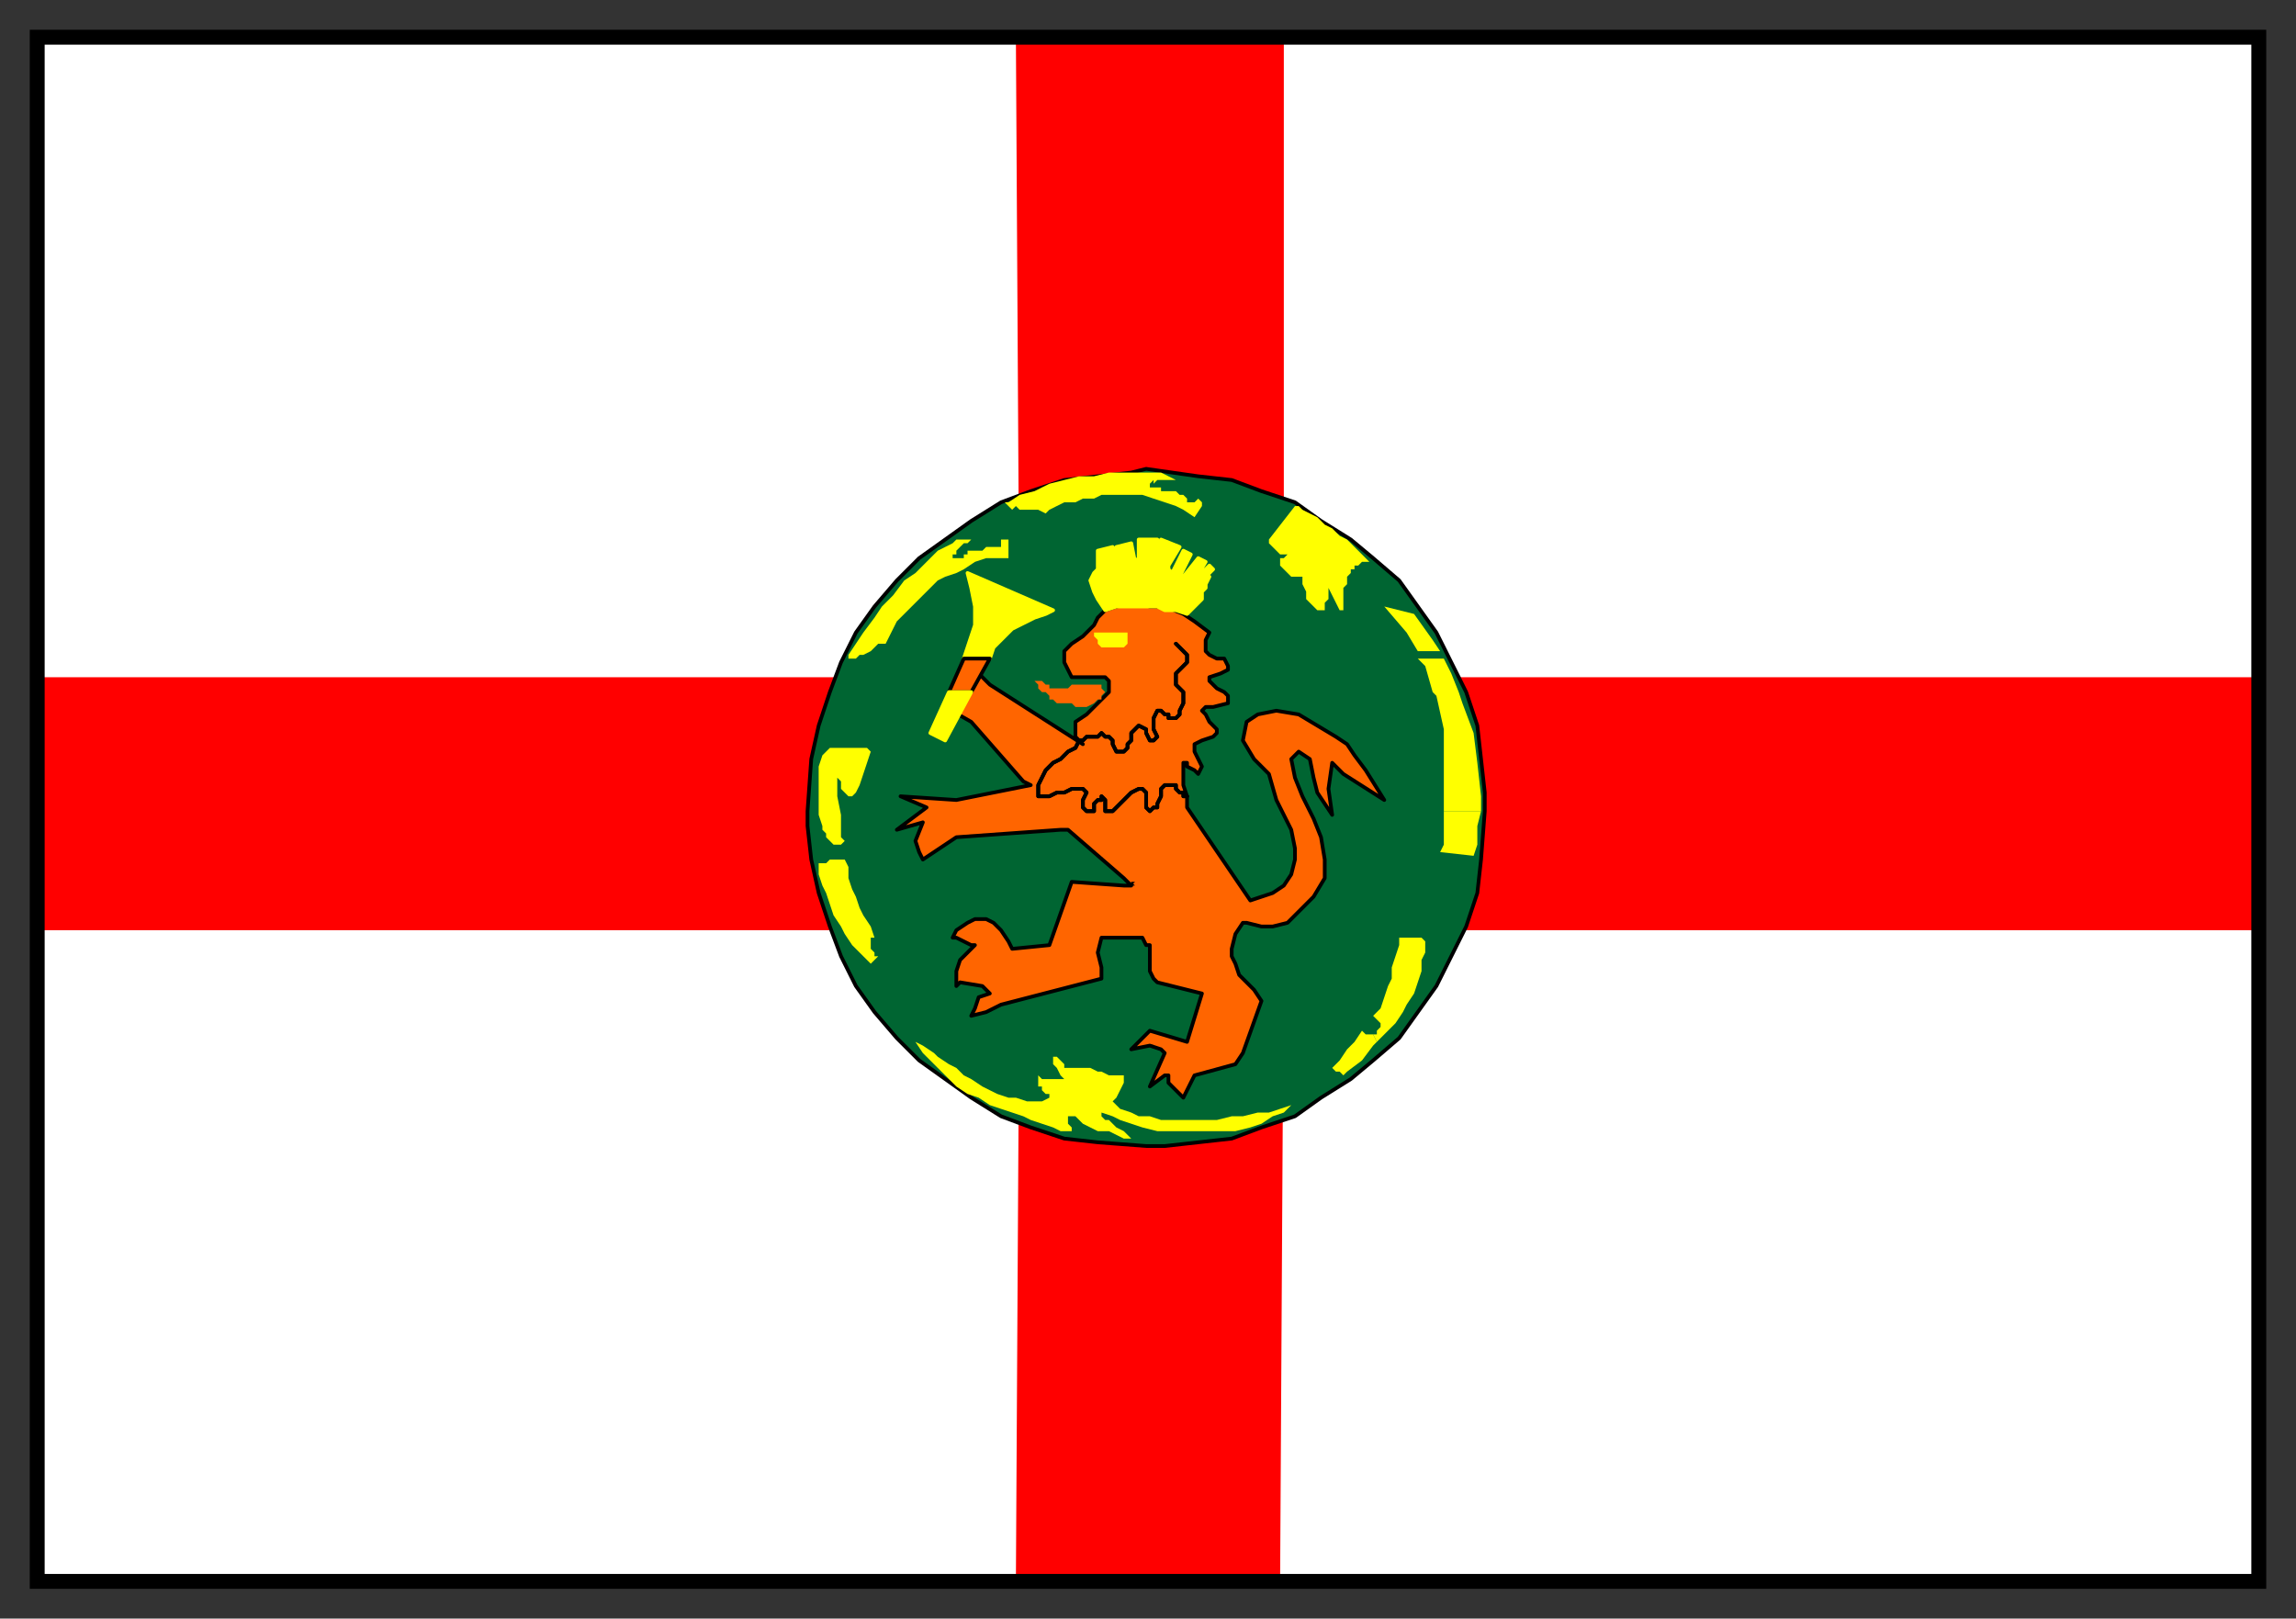 <svg xmlns="http://www.w3.org/2000/svg" fill-rule="evenodd" height="435" preserveAspectRatio="none" stroke-linecap="round" width="617"><rect width="100%" height="100%" fill="#333333" stroke="none"/><style>.pen0{stroke:#000;stroke-width:1;stroke-linejoin:round}.brush2{fill:#000}.pen3{stroke:none}.brush4{fill:#ff6500}.brush5{fill:#ff0}.pen4{stroke:none}.pen5{stroke:#ff0;stroke-width:1;stroke-linejoin:round}</style><path style="stroke:none;fill:#fff" d="M10 10h597v415H10V10z"/><path style="stroke:none;fill:red" d="M345 250h262v-68H345V10h-72l1 172H10v68h264l-1 175h71l1-175z"/><path class="pen3 brush2" d="M12 12h593v411H12V8H8v419h601V8H12v4z"/><path class="pen0" style="fill:#006532" d="M399 218h0v-5l-1-9-1-9-3-9-4-8-4-8-5-7-5-7-7-6-6-5-8-5-7-5-9-3-8-3-9-1-14-2h0l-4 1-9 1-9 1-9 3-8 3-8 5-7 5-7 5-6 6-6 7-5 7-4 8-3 8-3 9-2 9-1 14h0v4l1 9 2 9 3 9 3 8 4 8 5 7 6 7 6 6 7 5 7 5 8 5 8 3 9 3 9 1 13 1h5l9-1 9-1 8-3 9-3 7-5 8-5 6-5 7-6 5-7 5-7 4-8 4-8 3-9 1-9 1-13z"/><path class="pen0 brush4" d="m295 166-1 2-3 3-3 2-2 2v3l2 4h9l1 1v3l-1 1-3 3-2 2-3 2v4l2 2-25-16-6-6h-1l-5 12 7 4 14 16 2 1-20 4-15-1 7 3-8 6 7-2-2 5 1 3 1 2 9-6 28-2h2l15 13 2 2h-2l-14-1-6 17-10 1-1-2-2-3-2-2-2-1h-3l-2 1-3 2-1 2h1l4 2h1l-2 2-2 2-1 3v4l1-1 6 1 2 2-3 1-1 3-1 2 4-1 4-2 27-7v-3l-1-4 1-4h11l1 2h1v7l1 2 1 1 12 3-4 13-10-3-5 5 5-1 3 1 1 1-4 9 4-3h1v2l4 4 3-6 11-3 2-3 5-14-2-3-2-2-2-2-1-3-1-2v-2l1-4 2-3h1l4 1h3l4-1 7-7 3-5v-5l-1-6-2-5-3-6-2-5-1-5 2-2 3 2 1 5 1 4 4 6-1-7 1-7 3 3 11 7-5-8-3-4-2-3-3-2-5-3-5-3-6-1-5 1-3 2-1 5 3 5 4 4 2 7 2 4 2 4 1 5v3l-1 4-2 3-3 2-6 2-17-25v-3l-1-3v-6h1v1l2 1 1 1h0l1-2-1-2-1-2v-2l2-1 3-1 1-1h0v-1l-2-2-1-2-1-1 1-1h2l4-1v-2l-1-1-2-1-2-2v-1l3-1 2-1v-1l-1-2h-2l-2-1-1-1v-3l1-2-4-3-3-2-5-2h-4l-4-1-5 1-3 1-2 2z"/><path class="pen0" fill="none" d="m316 173 1 1 1 1 1 1v2l-1 1-1 1-1 1v3l1 1 1 1v3l-1 2v1l-1 1h-2v-1h-1l-1-1h0-1 0l-1 2v3l1 2-1 1h-1l-1-2v-1l-2-1-1 1h0l-1 1v2l-1 1v1l-1 1h-2l-1-2v-1l-1-1h-1l-1-1-1 1h-3l-1 1h-1l-1 2-2 1-2 2-2 1-2 2-1 2-1 2v3h3l2-1h2l2-1h3l1 1-1 2v2l1 1h2v-2l1-1h1v-1l1 1v3h2l1-1 1-1 1-1 1-1 1-1 2-1h1l1 1v4l1 1 1-1h1v-1l1-2v-2l1-1h3v1l1 1h1v1h1"/><path class="pen0" fill="none" d="m316 173 1 1 1 1 1 1v2l-1 1-1 1-1 1v3l1 1 1 1v3l-1 2v1l-1 1h-2v-1h-1l-1-1h0-1 0l-1 2v3l1 2-1 1h-1l-1-2v-1l-2-1-1 1h0l-1 1v2l-1 1v1l-1 1h-2l-1-2v-1l-1-1h-1l-1-1-1 1h-3l-1 1h-1l-1 2-2 1-2 2-2 1-2 2-1 2-1 2v3h3l2-1h2l2-1h3l1 1-1 2v2l1 1h2v-2l1-1h1v-1l1 1v3h2l1-1 1-1 1-1 1-1 1-1 2-1h1l1 1v4l1 1 1-1h1v-1l1-2v-2l1-1h3v1l1 1h1v1h1"/><path class="pen4 brush5" d="M228 177v-1l2-3 2-3 3-4 2-3 3-3 3-4 3-2 3-3 3-3 4-2 1-1h4l-1 1h-1l-1 1-1 1v1h-1v1h3v-1h1v-1h4l1-1h4v-2h2v5h-6l-3 1-3 2-2 1-3 1-2 1-2 2-2 2-2 2-2 2-1 1-2 2-1 2-1 2-1 2h-2l-1 1-1 1-2 1h-1l-1 1h-2zm42-42h1l3-2 4-1 4-2 4-1 4-1h4l4-1h14l4 2h-5l-1 1v-1l-1 1v1h3v1h4l1 1h1l1 1v1h2l1-1 1 1v1l-2 3-3-2-2-1-3-1-3-1-3-1h-11l-2 1h-3l-2 1h-3l-2 1-2 1-1 1-2-1h-5l-1-1-1 1-2-2z"/><path class="pen5 brush5" d="m259 177 2-6 1-3v-5l-1-5-1-4 23 10-2 1-3 1-2 1-2 1-2 1-2 2-1 1-2 2-1 3h-7z"/><path class="pen4 brush5" d="m381 175-3-5-6-7 8 2 5 7 2 3h-6z"/><path class="pen5 brush5" d="M306 145v5l-1 1-1-5-4 1 1 6h-1l-1-6-4 1v5l-1 1-1 2 1 3 1 2 2 3 3-1h11l2 1h3l3 1 1-1 1-1 1-1 1-1v-2l1-1v-1l1-2h-1l2-2-1-1-4 4 3-5-2-1-4 5h-1l3-6-2-1-3 6-1-1v-1l3-5-5-2v5l-1-1v-4h-5z"/><path class="pen4 brush5" d="M341 145v1l1 1 1 1 1 1h2l-1 1h-1v2l1 1 1 1 1 1h3v-1 3l1 2v2l1 1 1 1 1 1h2v-2l1-1v-3l1 2 1 2 1 2h1v-6l1-1v-2l1-1v-1h1v-1h1l1-1h2l-2-2-2-2-2-2-2-1-2-2-2-1-2-2-2-1-2-1-1-1h-1l-7 9zm-47 25h9v3l-1 1h-6l-1-1v-1l-1-1v-1z"/><path class="pen0 brush4" d="m255 186 4-9h7l-5 9h-6z"/><path class="pen4 brush5" d="m385 186-2-7-2-2h7l2 4 2 5h-7zm3 32v-22l-2-9-1-1h7l1 3 3 8 1 8 1 9v4h-10zm-165-17-2 2-1 3v13l1 3v1l1 1v1l1 1 1 1h2l1-1-1-1v-6l-1-5v-7 2l1 1v2l1 1 1 1h1l1-1 1-2 2-6 1-3-1-1h-10z"/><path class="pen5 brush5" d="m255 186-5 11 4 2 7-13h-6z"/><path class="brush4" style="stroke:none" d="m297 186-1-1v-1h-8l-1 1h-5v-1h-1l-1-1h-2l1 1v1l1 1h1l1 1v1h1l1 1h4l1 1h3l2-1 1-1h1v-1l1-1z"/><path class="pen4 brush5" d="M388 227v-9h10l-1 4v5h-9zm-18 53 2-2 3-3 2-3 1-2 2-3 1-3 1-3v-3l1-2v-3l-1-1h-6v2l-1 3-1 3v3l-1 2-1 3-1 3-2 2 1 1 1 1v1l-1 1v1h-1l1 2zm-136-21-2-2-3-3-2-3-1-2-2-3-1-3-1-3-1-2-1-3v-3h2l1-1h4l1 2v3l1 3 1 2 1 3 1 2 2 3 1 3h-1v3l1 1v1h1l-2 2zm154-32-1 2 9 1 1-3h-9z"/><path class="pen4 brush5" d="m370 280-1 1-3 4-4 3-1 1-1-1h-1l-1-1 2-2 2-3 2-2 2-3 1 1h2l1 2zm-23 17-3 1-3 1h-3l-4 1h-3l-4 1h-15l-3-1h-3l-2-1-3-1-2-2 1-1 1-2 1-2v-2h-4l-2-1h-1l-2-1h-7v-1l-1-1-1-1h-1v2l1 1 1 2 1 1h-6l-1-1v3h1v1l1 1h1v1l-2 1h-4l-3-1h-2l-3-1-2-1-2-1-3-2-2-1-2-2-2-1-3-2-1-1-3-2-2-1 2 3 2 2 3 3 2 2 2 2 3 2 3 1 3 2 3 1 3 1 3 1 2 1 3 1 3 1 2 1h3v-1l-1-1v-2h2l2 2 2 1 2 1h3l2 1 2 1h2l-1-1-1-1-2-1-1-1-1-1h-1l-1-1v-1l3 1 2 1 3 1 3 1 4 1h21l4-1 3-1 3-2 3-1 2-2z"/><path class="pen3 brush2" d="M305 237h-1v1l1-1z"/><path class="pen3 brush2" d="M304 237v1h1l-1-1z"/></svg>
